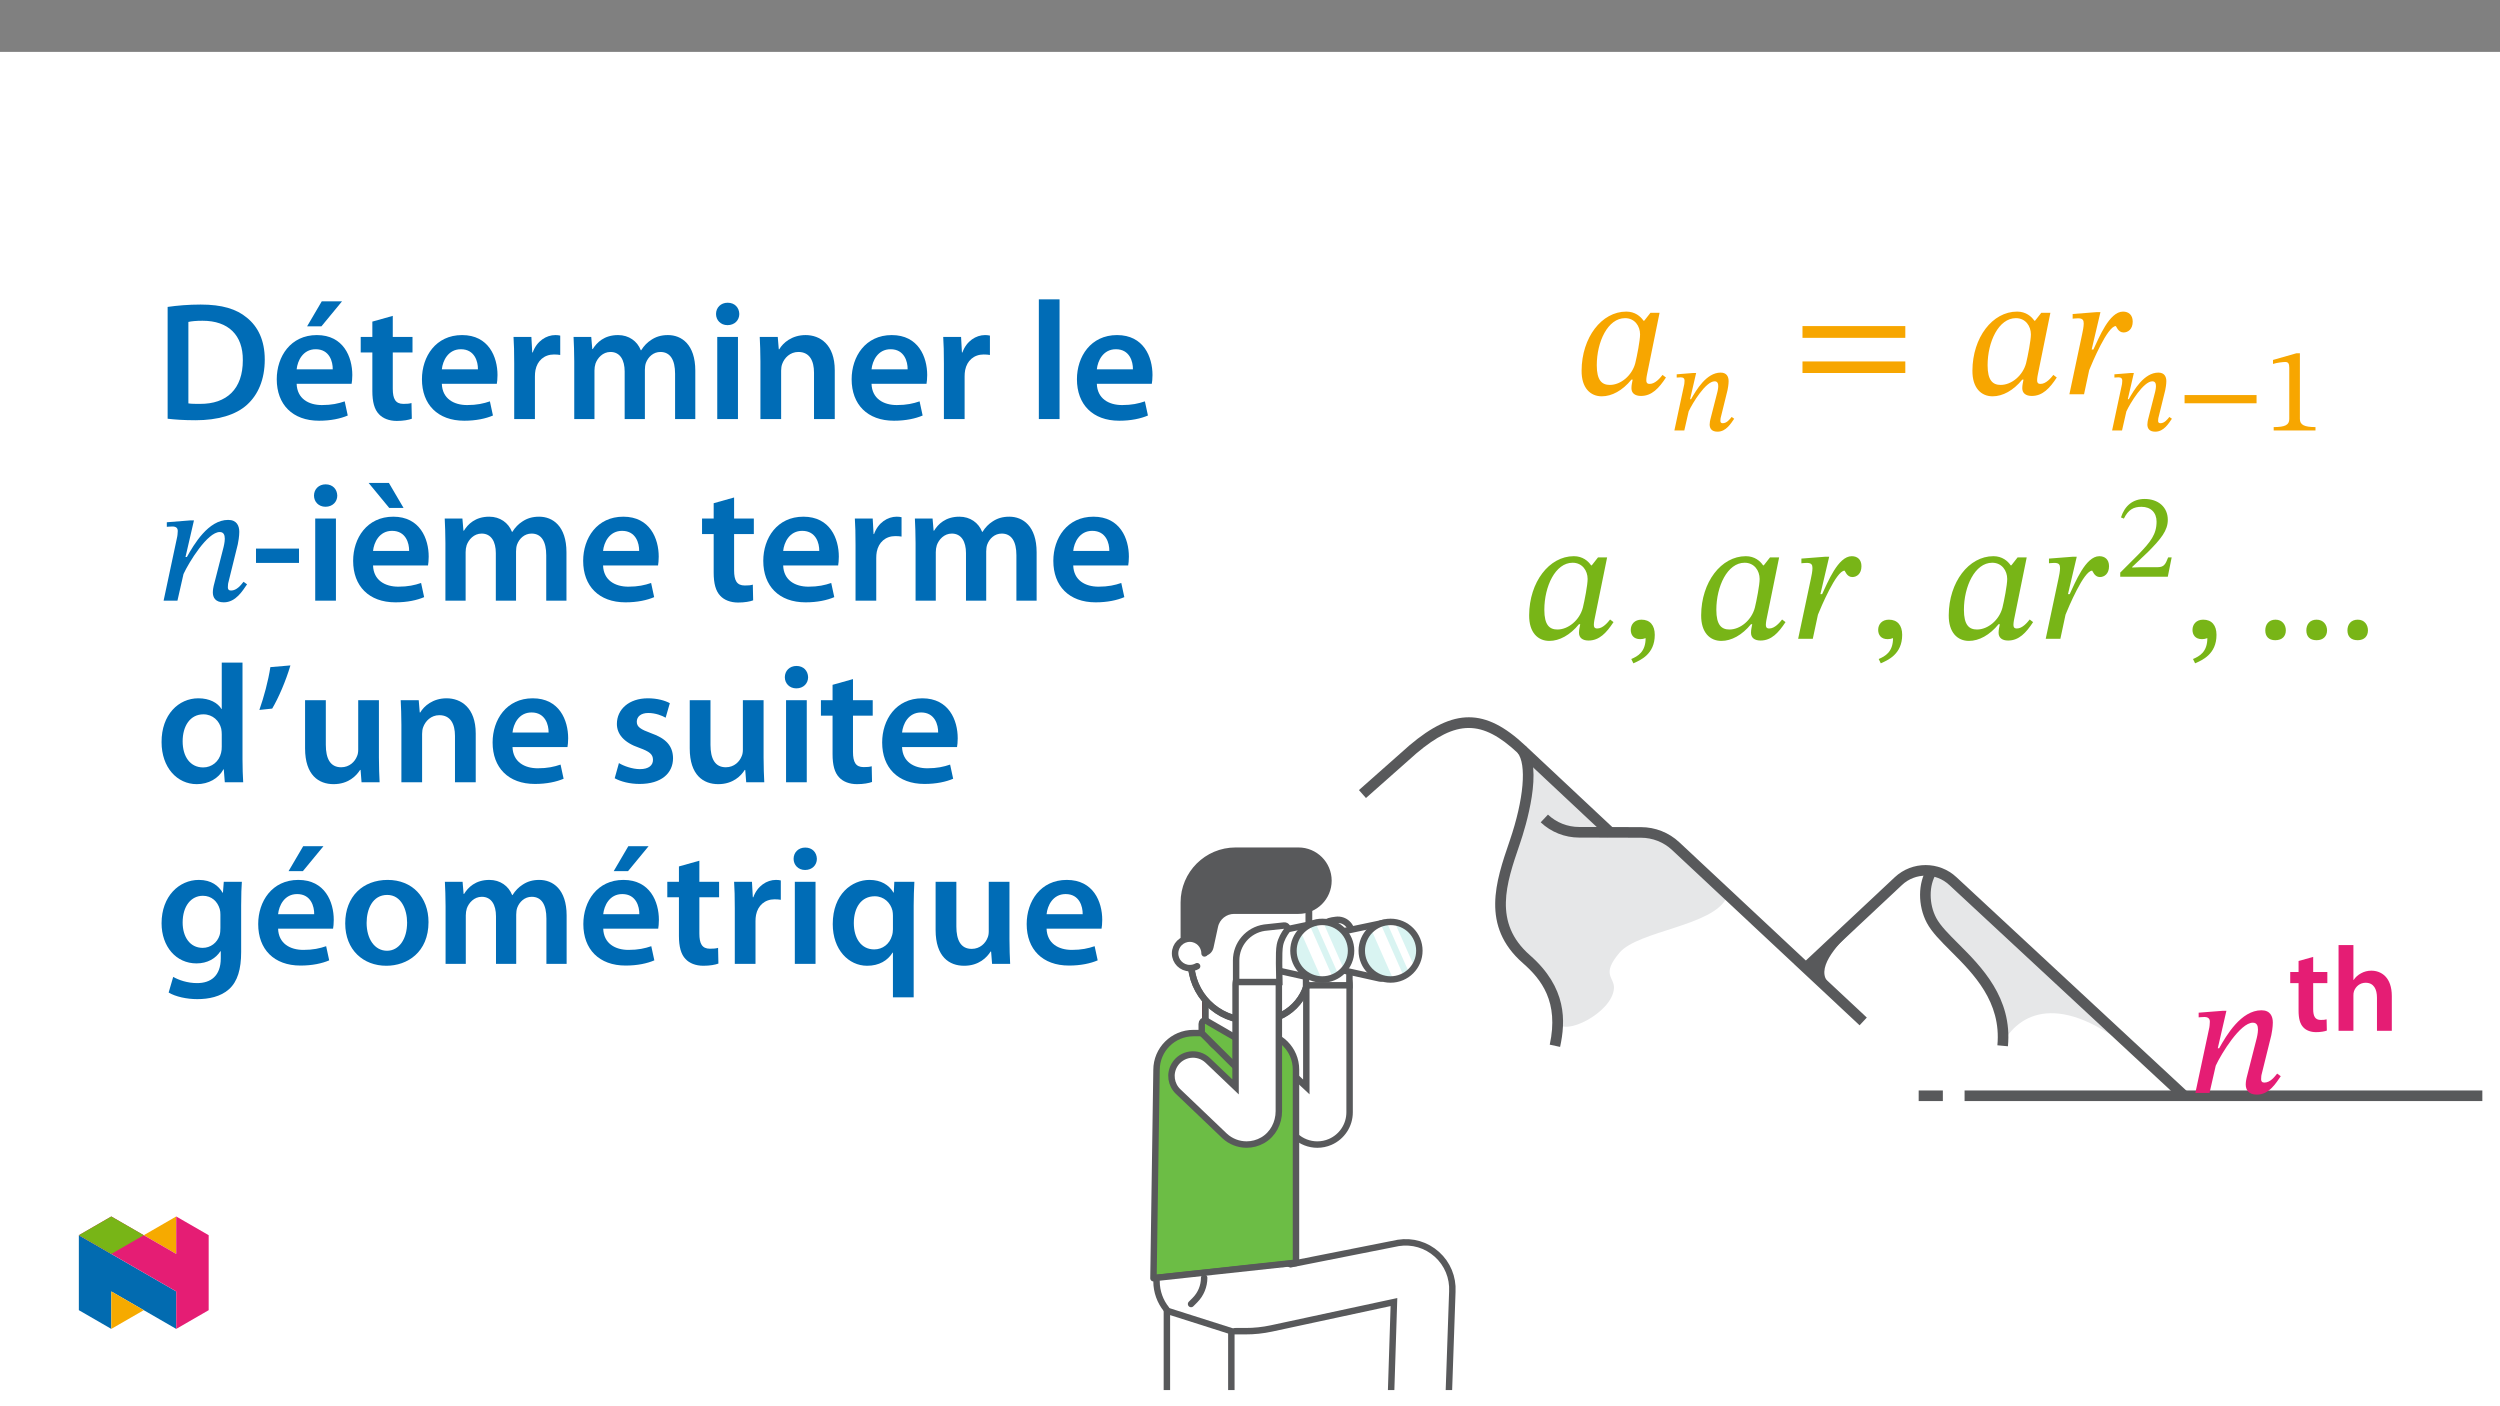 ﻿<?xml version="1.0" encoding="utf-8"?>
<svg xmlns="http://www.w3.org/2000/svg" xmlns:xlink="http://www.w3.org/1999/xlink" viewBox="0 0 960 540" version="1.1">
  <rect x="0" y="0" width="960" height="540" fill="#808080" stroke="none"/>
  <defs>
    <g>
      <symbol overflow="visible" id="glyph0-0">
        <path style="stroke:none;" d="M 21.203 -11.266 L 21.203 -12.328 C 21.203 -19.547 31.859 -24.719 31.859 -34.453 C 31.859 -41.344 26.109 -44.328 19.609 -44.328 C 12.922 -44.328 8.344 -40.547 8.344 -35.172 C 8.344 -32.062 9.609 -30.547 11.719 -30.547 C 13.312 -30.547 14.703 -31.406 14.703 -33.453 C 14.703 -35.969 13.312 -36.047 13.312 -38.219 C 13.312 -40.281 15.109 -41.797 19.016 -41.797 C 23.25 -41.797 25.906 -39.484 25.906 -34.25 C 25.906 -24.047 18.547 -21.594 18.547 -12.984 L 18.547 -11.266 Z M 23.719 -3.188 C 23.719 -5.234 22.328 -7.094 20 -7.094 C 17.562 -7.094 16.094 -5.297 16.094 -3.188 C 16.094 -1 17.359 0.531 19.938 0.531 C 22.328 0.531 23.719 -1.062 23.719 -3.188 Z M 39.422 11.203 L 39.422 -52 L 0.656 -52 L 0.656 11.203 Z M 35.969 7.688 L 4.047 7.688 L 4.047 -48.625 L 35.969 -48.625 Z M 35.969 7.688 " />
      </symbol>
      <symbol overflow="visible" id="glyph0-1">
        <path style="stroke:none;" d="M 33.25 -31.266 L 29.75 -31.266 L 27.359 -28.219 L 27.094 -28.219 C 25.969 -29.875 23.844 -31.734 20.469 -31.734 C 11 -31.734 3.375 -21.797 3.312 -9.078 C 3.25 -2.391 6.688 0.797 11.062 0.797 C 14.906 0.797 19.016 -1.391 22.453 -5.625 L 22.922 -5.625 C 22.719 -4.438 22.453 -3.578 22.453 -2.312 C 22.453 -0.391 23.844 0.656 26.109 0.656 C 30.281 0.656 33 -2.312 35.703 -6.422 L 34.391 -7.422 C 33.516 -6.297 31.594 -3.969 29.484 -3.969 C 28.422 -3.969 28.156 -4.5 28.156 -5.359 C 28.156 -6.359 28.484 -7.812 28.484 -7.812 Z M 25.766 -22.984 C 25.766 -20.672 24.578 -14.578 23.922 -11.922 C 22.656 -7.156 18.344 -3.578 14.172 -3.578 C 11.125 -3.578 9.141 -5.297 9.141 -11.125 C 9.141 -20.141 13.375 -29.219 20 -29.219 C 23.719 -29.219 25.766 -26.172 25.766 -22.984 Z M 25.766 -22.984 " />
      </symbol>
      <symbol overflow="visible" id="glyph0-2">
        <path style="stroke:none;" d="M 43.594 -21.656 L 43.594 -26.172 L 4.109 -26.172 L 4.109 -21.656 Z M 43.594 -8.156 L 43.594 -12.594 L 4.109 -12.594 L 4.109 -8.156 Z M 43.594 -8.156 " />
      </symbol>
      <symbol overflow="visible" id="glyph0-3">
        <path style="stroke:none;" d="M 10.672 -17.156 L 14.047 -31.531 L 12.594 -31.531 L 3.375 -30.812 L 3.375 -29.016 C 3.375 -29.016 4.703 -29.156 5.438 -29.156 C 7.281 -29.156 7.625 -28.422 7.625 -27.156 C 7.625 -25.969 7.281 -24.25 7.016 -23.062 L 2.125 0 L 7.75 0 L 9.734 -9.281 C 10.797 -11.922 16.766 -26.172 19.938 -26.172 C 20.141 -26.172 20.797 -23.719 22.922 -23.719 C 24.641 -23.719 26.438 -24.969 26.438 -27.891 C 26.438 -30.469 24.844 -31.734 22.719 -31.734 C 17.422 -31.734 13.453 -21.594 11.328 -17.156 Z M 10.672 -17.156 " />
      </symbol>
      <symbol overflow="visible" id="glyph0-4">
        <path style="stroke:none;" d="M 4.906 9.406 C 7.547 8.219 13.125 5.969 13.125 -1.531 C 13.125 -5.172 11.328 -7.359 8.016 -7.359 C 5.359 -7.359 3.906 -5.562 3.906 -3.438 C 3.906 -1.531 4.969 0.125 7.547 0.125 C 8.281 0.125 8.875 0 9.609 -0.266 C 9.609 5.094 6.562 6.688 4.109 7.75 Z M 4.906 9.406 " />
      </symbol>
      <symbol overflow="visible" id="glyph0-5">
        <path style="stroke:none;" d="M 12.125 -3.25 C 12.125 -5.359 10.797 -7.359 8.156 -7.359 C 5.562 -7.359 4.234 -5.5 4.234 -3.25 C 4.234 -1 5.438 0.531 8.078 0.531 C 10.797 0.531 12.125 -1.062 12.125 -3.25 Z M 27.953 -3.25 C 27.953 -5.359 26.562 -7.359 23.922 -7.359 C 21.328 -7.359 20 -5.5 20 -3.25 C 20 -1 21.203 0.531 23.922 0.531 C 26.562 0.531 27.953 -1.062 27.953 -3.25 Z M 43.656 -3.25 C 43.656 -5.359 42.328 -7.359 39.75 -7.359 C 37.094 -7.359 35.781 -5.5 35.781 -3.25 C 35.781 -1 37.031 0.531 39.688 0.531 C 42.328 0.531 43.656 -1.062 43.656 -3.25 Z M 43.656 -3.25 " />
      </symbol>
      <symbol overflow="visible" id="glyph0-6">
        <path style="stroke:none;" d="M 34.516 -7.422 C 33.516 -6.156 31.859 -3.969 29.609 -3.969 C 28.688 -3.969 28.359 -4.5 28.359 -5.234 C 28.359 -6.031 28.484 -6.828 28.484 -6.828 L 32.266 -22.125 C 32.469 -23.062 32.859 -25.312 32.859 -27.031 C 32.859 -29.422 31.859 -31.734 28.484 -31.734 C 20.672 -31.734 15.031 -22.125 12.25 -17.156 L 11.719 -17.156 L 15.031 -31.531 L 13.578 -31.531 L 4.375 -30.812 L 4.375 -29.016 C 4.375 -29.016 5.703 -29.156 6.562 -29.156 C 8.078 -29.156 8.672 -28.484 8.672 -27.359 C 8.672 -26.375 8.484 -25.172 8.484 -25.172 L 3.109 0 L 8.547 0 L 10.938 -10.469 C 13.047 -15.031 20.344 -26.969 25.172 -26.969 C 26.703 -26.969 27.156 -25.844 27.156 -24.312 C 27.156 -22.984 26.703 -21.141 26.703 -21.141 L 22.797 -5.828 C 22.719 -5.5 22.453 -4.312 22.453 -3.25 C 22.453 -1.266 23.453 0.656 26.766 0.656 C 31.531 0.656 34.188 -3.969 35.906 -6.422 Z M 34.516 -7.422 " />
      </symbol>
      <symbol overflow="visible" id="glyph1-0">
        <path style="stroke:none;" d="M 14.844 -7.891 L 14.844 -8.625 C 14.844 -13.688 22.312 -17.297 22.312 -24.109 C 22.312 -28.938 18.266 -31.031 13.734 -31.031 C 9.047 -31.031 5.844 -28.375 5.844 -24.625 C 5.844 -22.453 6.719 -21.375 8.203 -21.375 C 9.328 -21.375 10.297 -21.984 10.297 -23.422 C 10.297 -25.188 9.328 -25.234 9.328 -26.766 C 9.328 -28.203 10.578 -29.266 13.312 -29.266 C 16.281 -29.266 18.125 -27.641 18.125 -23.969 C 18.125 -16.828 12.984 -15.125 12.984 -9.094 L 12.984 -7.891 Z M 16.609 -2.219 C 16.609 -3.656 15.625 -4.969 14 -4.969 C 12.297 -4.969 11.266 -3.703 11.266 -2.219 C 11.266 -0.703 12.156 0.375 13.953 0.375 C 15.625 0.375 16.609 -0.734 16.609 -2.219 Z M 27.594 7.844 L 27.594 -36.406 L 0.469 -36.406 L 0.469 7.844 Z M 25.188 5.375 L 2.828 5.375 L 2.828 -34.047 L 25.188 -34.047 Z M 25.188 5.375 " />
      </symbol>
      <symbol overflow="visible" id="glyph1-1">
        <path style="stroke:none;" d="M 24.156 -5.188 C 23.469 -4.312 22.312 -2.781 20.734 -2.781 C 20.078 -2.781 19.844 -3.156 19.844 -3.656 C 19.844 -4.219 19.938 -4.781 19.938 -4.781 L 22.578 -15.484 C 22.719 -16.141 23 -17.719 23 -18.922 C 23 -20.594 22.312 -22.219 19.938 -22.219 C 14.469 -22.219 10.531 -15.484 8.578 -12.016 L 8.203 -12.016 L 10.531 -22.078 L 9.5 -22.078 L 3.062 -21.562 L 3.062 -20.312 C 3.062 -20.312 3.984 -20.406 4.594 -20.406 C 5.656 -20.406 6.078 -19.938 6.078 -19.156 C 6.078 -18.453 5.938 -17.625 5.938 -17.625 L 2.172 0 L 5.984 0 L 7.656 -7.328 C 9.141 -10.531 14.234 -18.875 17.625 -18.875 C 18.688 -18.875 19.016 -18.094 19.016 -17.016 C 19.016 -16.094 18.688 -14.797 18.688 -14.797 L 15.953 -4.078 C 15.906 -3.844 15.719 -3.016 15.719 -2.266 C 15.719 -0.875 16.422 0.469 18.734 0.469 C 22.078 0.469 23.922 -2.781 25.141 -4.5 Z M 24.156 -5.188 " />
      </symbol>
      <symbol overflow="visible" id="glyph1-2">
        <path style="stroke:none;" d="M 30.516 -10.438 L 30.516 -13.594 L 2.875 -13.594 L 2.875 -10.438 Z M 30.516 -10.438 " />
      </symbol>
      <symbol overflow="visible" id="glyph1-3">
        <path style="stroke:none;" d="M 19.75 0 L 19.75 -1.297 C 15.484 -1.297 13.766 -2.141 13.766 -4.406 L 13.766 -29.641 L 12.422 -29.641 L 3.438 -27.078 L 3.438 -25.547 C 4.875 -26.016 7.234 -26.297 8.156 -26.297 C 9.328 -26.297 9.688 -25.641 9.688 -24.016 L 9.688 -4.406 C 9.688 -2.094 8.062 -1.297 3.703 -1.297 L 3.703 0 Z M 19.75 0 " />
      </symbol>
      <symbol overflow="visible" id="glyph1-4">
        <path style="stroke:none;" d="M 21.516 -7.422 L 20.172 -7.422 C 19.109 -4.641 18.5 -3.656 16.047 -3.656 L 9.594 -3.656 L 6.359 -3.531 L 6.359 -3.75 L 12.469 -9.547 C 17.391 -14.516 20.031 -17.719 20.031 -21.844 C 20.031 -26.719 16.375 -29.859 11.125 -29.859 C 6.625 -29.859 3.484 -27.266 2.047 -22.766 L 3.156 -22.312 C 4.875 -25.781 6.906 -26.844 9.922 -26.844 C 13.5 -26.844 15.719 -24.625 15.719 -21.141 C 15.719 -16.281 13.406 -13.359 8.812 -8.625 L 1.766 -1.578 L 1.766 0 L 20.031 0 Z M 21.516 -7.422 " />
      </symbol>
      <symbol overflow="visible" id="glyph2-0">
        <path style="stroke:none;" d="M 0 0 L 23.188 0 L 23.188 -32.469 L 0 -32.469 Z M 11.594 -18.312 L 3.703 -30.141 L 19.484 -30.141 Z M 12.984 -16.234 L 20.875 -28.062 L 20.875 -4.406 Z M 3.703 -2.312 L 11.594 -14.141 L 19.484 -2.312 Z M 2.312 -28.062 L 10.203 -16.234 L 2.312 -4.406 Z M 2.312 -28.062 " />
      </symbol>
      <symbol overflow="visible" id="glyph2-1">
        <path style="stroke:none;" d="M 3.984 -26.812 L 3.984 -22.578 L 0.781 -22.578 L 0.781 -18.312 L 3.984 -18.312 L 3.984 -7.703 C 3.984 -4.734 4.547 -2.641 5.797 -1.344 C 6.859 -0.188 8.578 0.516 10.719 0.516 C 12.469 0.516 14 0.234 14.844 -0.094 L 14.75 -4.406 C 14.094 -4.219 13.547 -4.172 12.516 -4.172 C 10.344 -4.172 9.594 -5.562 9.594 -8.344 L 9.594 -18.312 L 15.031 -18.312 L 15.031 -22.578 L 9.594 -22.578 L 9.594 -28.375 Z M 3.984 -26.812 " />
      </symbol>
      <symbol overflow="visible" id="glyph2-2">
        <path style="stroke:none;" d="M 3.062 0 L 8.766 0 L 8.766 -13.547 C 8.766 -14.141 8.812 -14.75 9 -15.25 C 9.641 -16.969 11.219 -18.453 13.453 -18.453 C 16.609 -18.453 17.812 -15.953 17.812 -12.703 L 17.812 0 L 23.516 0 L 23.516 -13.312 C 23.516 -20.547 19.484 -23.094 15.625 -23.094 C 14.188 -23.094 12.844 -22.719 11.688 -22.078 C 10.531 -21.469 9.547 -20.594 8.859 -19.531 L 8.766 -19.531 L 8.766 -32.922 L 3.062 -32.922 Z M 3.062 0 " />
      </symbol>
      <symbol overflow="visible" id="glyph3-0">
        <path style="stroke:none;" d="M 0 0 L 32.375 0 L 32.375 -45.328 L 0 -45.328 Z M 16.188 -25.578 L 5.188 -42.094 L 27.188 -42.094 Z M 18.125 -22.656 L 29.141 -39.172 L 29.141 -6.156 Z M 5.188 -3.234 L 16.188 -19.75 L 27.188 -3.234 Z M 3.234 -39.172 L 14.25 -22.656 L 3.234 -6.156 Z M 3.234 -39.172 " />
      </symbol>
      <symbol overflow="visible" id="glyph3-1">
        <path style="stroke:none;" d="M 4.594 -0.125 C 7.25 0.188 10.75 0.453 15.344 0.453 C 23.828 0.453 30.75 -1.547 35.094 -5.5 C 39.234 -9.266 41.891 -15.016 41.891 -22.859 C 41.891 -30.234 39.297 -35.484 35.031 -38.922 C 31.016 -42.281 25.453 -43.969 17.281 -43.969 C 12.562 -43.969 8.156 -43.578 4.594 -43.062 Z M 12.562 -37.297 C 13.734 -37.562 15.469 -37.75 18 -37.75 C 27.969 -37.75 33.547 -32.188 33.469 -22.594 C 33.469 -11.531 27.328 -5.766 16.969 -5.828 C 15.344 -5.828 13.656 -5.828 12.562 -6.016 Z M 12.562 -37.297 " />
      </symbol>
      <symbol overflow="visible" id="glyph3-2">
        <path style="stroke:none;" d="M 31.016 -13.531 C 31.141 -14.25 31.281 -15.406 31.281 -16.906 C 31.281 -23.828 27.906 -32.25 17.672 -32.25 C 7.578 -32.25 2.266 -24.016 2.266 -15.281 C 2.266 -5.641 8.281 0.641 18.516 0.641 C 23.047 0.641 26.812 -0.188 29.531 -1.359 L 28.359 -6.797 C 25.906 -5.953 23.312 -5.375 19.625 -5.375 C 14.5 -5.375 10.094 -7.828 9.906 -13.531 Z M 9.906 -19.094 C 10.234 -22.344 12.297 -26.812 17.219 -26.812 C 22.531 -26.812 23.828 -22.016 23.766 -19.094 Z M 19.547 -45.203 L 13.922 -35.609 L 19.422 -35.609 L 27.328 -45.203 Z M 19.547 -45.203 " />
      </symbol>
      <symbol overflow="visible" id="glyph3-3">
        <path style="stroke:none;" d="M 5.562 -37.422 L 5.562 -31.531 L 1.094 -31.531 L 1.094 -25.578 L 5.562 -25.578 L 5.562 -10.75 C 5.562 -6.609 6.344 -3.688 8.094 -1.875 C 9.578 -0.266 11.984 0.719 14.953 0.719 C 17.422 0.719 19.547 0.328 20.719 -0.125 L 20.594 -6.156 C 19.688 -5.891 18.906 -5.828 17.484 -5.828 C 14.438 -5.828 13.406 -7.766 13.406 -11.656 L 13.406 -25.578 L 20.984 -25.578 L 20.984 -31.531 L 13.406 -31.531 L 13.406 -39.625 Z M 5.562 -37.422 " />
      </symbol>
      <symbol overflow="visible" id="glyph3-4">
        <path style="stroke:none;" d="M 31.016 -13.531 C 31.141 -14.25 31.281 -15.406 31.281 -16.906 C 31.281 -23.828 27.906 -32.25 17.672 -32.25 C 7.578 -32.25 2.266 -24.016 2.266 -15.281 C 2.266 -5.641 8.281 0.641 18.516 0.641 C 23.047 0.641 26.812 -0.188 29.531 -1.359 L 28.359 -6.797 C 25.906 -5.953 23.312 -5.375 19.625 -5.375 C 14.5 -5.375 10.094 -7.828 9.906 -13.531 Z M 9.906 -19.094 C 10.234 -22.344 12.297 -26.812 17.219 -26.812 C 22.531 -26.812 23.828 -22.016 23.766 -19.094 Z M 9.906 -19.094 " />
      </symbol>
      <symbol overflow="visible" id="glyph3-5">
        <path style="stroke:none;" d="M 4.281 0 L 12.234 0 L 12.234 -16.375 C 12.234 -17.219 12.297 -18.062 12.438 -18.781 C 13.141 -22.406 15.797 -24.797 19.547 -24.797 C 20.531 -24.797 21.234 -24.734 21.953 -24.609 L 21.953 -32.047 C 21.297 -32.188 20.844 -32.25 20.078 -32.25 C 16.641 -32.25 12.953 -29.984 11.391 -25.578 L 11.203 -25.578 L 10.875 -31.531 L 4.016 -31.531 C 4.203 -28.75 4.281 -25.641 4.281 -21.375 Z M 4.281 0 " />
      </symbol>
      <symbol overflow="visible" id="glyph3-6">
        <path style="stroke:none;" d="M 4.281 0 L 12.047 0 L 12.047 -18.641 C 12.047 -19.547 12.172 -20.469 12.438 -21.297 C 13.203 -23.438 15.219 -25.766 18.188 -25.766 C 21.891 -25.766 23.641 -22.656 23.641 -18.266 L 23.641 0 L 31.406 0 L 31.406 -18.906 C 31.406 -19.812 31.531 -20.844 31.797 -21.562 C 32.641 -23.828 34.641 -25.766 37.359 -25.766 C 41.188 -25.766 43 -22.656 43 -17.422 L 43 0 L 50.766 0 L 50.766 -18.578 C 50.766 -28.688 45.453 -32.25 40.281 -32.25 C 37.625 -32.25 35.609 -31.594 33.797 -30.375 C 32.375 -29.469 31.078 -28.172 29.984 -26.422 L 29.844 -26.422 C 28.484 -29.922 25.25 -32.25 21.109 -32.25 C 15.734 -32.25 12.891 -29.328 11.391 -26.875 L 11.203 -26.875 L 10.812 -31.531 L 4.016 -31.531 C 4.141 -28.812 4.281 -25.766 4.281 -22.141 Z M 4.281 0 " />
      </symbol>
      <symbol overflow="visible" id="glyph3-7">
        <path style="stroke:none;" d="M 12.234 0 L 12.234 -31.531 L 4.281 -31.531 L 4.281 0 Z M 8.281 -44.672 C 5.641 -44.672 3.812 -42.797 3.812 -40.344 C 3.812 -38.016 5.562 -36.062 8.219 -36.062 C 11 -36.062 12.75 -38.016 12.75 -40.344 C 12.688 -42.797 11 -44.672 8.281 -44.672 Z M 8.281 -44.672 " />
      </symbol>
      <symbol overflow="visible" id="glyph3-8">
        <path style="stroke:none;" d="M 4.281 0 L 12.234 0 L 12.234 -18.578 C 12.234 -19.484 12.375 -20.469 12.625 -21.109 C 13.469 -23.5 15.672 -25.766 18.844 -25.766 C 23.188 -25.766 24.859 -22.344 24.859 -17.812 L 24.859 0 L 32.828 0 L 32.828 -18.719 C 32.828 -28.688 27.125 -32.25 21.625 -32.25 C 16.375 -32.25 12.953 -29.266 11.531 -26.812 L 11.328 -26.812 L 10.938 -31.531 L 4.016 -31.531 C 4.141 -28.812 4.281 -25.766 4.281 -22.141 Z M 4.281 0 " />
      </symbol>
      <symbol overflow="visible" id="glyph3-9">
        <path style="stroke:none;" d="M 4.281 0 L 12.234 0 L 12.234 -45.969 L 4.281 -45.969 Z M 4.281 0 " />
      </symbol>
      <symbol overflow="visible" id="glyph3-10">
        <path style="stroke:none;" d="M 1.938 -20 L 1.938 -14.5 L 18.453 -14.5 L 18.453 -20 Z M 1.938 -20 " />
      </symbol>
      <symbol overflow="visible" id="glyph3-11">
        <path style="stroke:none;" d="M 31.016 -13.531 C 31.141 -14.25 31.281 -15.406 31.281 -16.906 C 31.281 -23.828 27.906 -32.25 17.672 -32.25 C 7.578 -32.25 2.266 -24.016 2.266 -15.281 C 2.266 -5.641 8.281 0.641 18.516 0.641 C 23.047 0.641 26.812 -0.188 29.531 -1.359 L 28.359 -6.797 C 25.906 -5.953 23.312 -5.375 19.625 -5.375 C 14.5 -5.375 10.094 -7.828 9.906 -13.531 Z M 9.906 -19.094 C 10.234 -22.344 12.297 -26.812 17.219 -26.812 C 22.531 -26.812 23.828 -22.016 23.766 -19.094 Z M 8.219 -45.203 L 16.125 -35.609 L 21.625 -35.609 L 16 -45.203 Z M 8.219 -45.203 " />
      </symbol>
      <symbol overflow="visible" id="glyph3-12">
        <path style="stroke:none;" d="M 25.375 -45.969 L 25.375 -28.172 L 25.25 -28.172 C 23.828 -30.5 20.719 -32.25 16.375 -32.25 C 8.812 -32.25 2.203 -25.969 2.266 -15.406 C 2.266 -5.703 8.219 0.719 15.797 0.719 C 20.328 0.719 24.156 -1.484 26.031 -4.984 L 26.156 -4.984 L 26.547 0 L 33.609 0 C 33.469 -2.141 33.344 -5.641 33.344 -8.875 L 33.344 -45.969 Z M 25.375 -13.656 C 25.375 -12.828 25.312 -12.047 25.125 -11.328 C 24.344 -7.906 21.5 -5.703 18.266 -5.703 C 13.203 -5.703 10.359 -9.906 10.359 -15.734 C 10.359 -21.562 13.203 -26.094 18.328 -26.094 C 21.953 -26.094 24.469 -23.562 25.188 -20.531 C 25.312 -19.875 25.375 -19.031 25.375 -18.391 Z M 25.375 -13.656 " />
      </symbol>
      <symbol overflow="visible" id="glyph3-13">
        <path style="stroke:none;" d="M 6.094 -44.219 C 5.312 -38.984 3.562 -32.562 1.875 -27.781 L 6.797 -28.297 C 9.188 -32.312 12.047 -38.922 13.797 -44.875 Z M 6.094 -44.219 " />
      </symbol>
      <symbol overflow="visible" id="glyph3-14">
        <path style="stroke:none;" d="M 32.5 -31.531 L 24.547 -31.531 L 24.547 -12.5 C 24.547 -11.594 24.406 -10.688 24.094 -10.031 C 23.312 -7.969 21.234 -5.766 18 -5.766 C 13.797 -5.766 12.109 -9.125 12.109 -14.375 L 12.109 -31.531 L 4.141 -31.531 L 4.141 -13.016 C 4.141 -2.719 9.391 0.719 15.094 0.719 C 20.781 0.719 23.891 -2.531 25.25 -4.734 L 25.453 -4.734 L 25.828 0 L 32.766 0 C 32.641 -2.594 32.5 -5.703 32.5 -9.453 Z M 32.5 -31.531 " />
      </symbol>
      <symbol overflow="visible" id="glyph3-15">
        <path style="stroke:none;" d="M 2.328 -1.547 C 4.656 -0.266 8.094 0.641 11.906 0.641 C 20.266 0.641 24.734 -3.5 24.734 -9.266 C 24.672 -13.922 22.078 -16.828 16.312 -18.844 C 12.297 -20.328 10.812 -21.234 10.812 -23.25 C 10.812 -25.188 12.375 -26.609 15.219 -26.609 C 18 -26.609 20.594 -25.578 21.891 -24.797 L 23.5 -30.375 C 21.625 -31.406 18.578 -32.25 15.094 -32.25 C 7.766 -32.25 3.172 -27.969 3.172 -22.406 C 3.172 -18.641 5.703 -15.281 11.844 -13.203 C 15.734 -11.781 17.031 -10.75 17.031 -8.609 C 17.031 -6.547 15.469 -5.047 11.984 -5.047 C 9.125 -5.047 5.703 -6.281 3.953 -7.375 Z M 2.328 -1.547 " />
      </symbol>
      <symbol overflow="visible" id="glyph3-16">
        <path style="stroke:none;" d="M 32.828 -22.469 C 32.828 -26.812 32.953 -29.391 33.094 -31.531 L 26.156 -31.531 L 25.828 -27.328 L 25.703 -27.328 C 24.219 -29.922 21.438 -32.25 16.578 -32.25 C 9 -32.25 2.266 -25.969 2.266 -15.609 C 2.266 -6.672 7.828 -0.188 15.672 -0.188 C 19.875 -0.188 23.047 -2.078 24.859 -4.859 L 25 -4.859 L 25 -2.141 C 25 4.656 21.109 7.375 15.922 7.375 C 12.109 7.375 8.734 6.156 6.734 4.984 L 4.984 11 C 7.703 12.625 11.984 13.531 16 13.531 C 20.328 13.531 24.922 12.625 28.172 9.719 C 31.469 6.734 32.828 2 32.828 -4.594 Z M 24.859 -13.797 C 24.859 -12.891 24.797 -11.781 24.547 -11 C 23.641 -8.094 21.047 -6.156 18.062 -6.156 C 13.078 -6.156 10.359 -10.484 10.359 -15.859 C 10.359 -22.281 13.656 -26.156 18.125 -26.156 C 21.5 -26.156 23.766 -23.953 24.609 -21.047 C 24.797 -20.391 24.859 -19.688 24.859 -18.906 Z M 24.859 -13.797 " />
      </symbol>
      <symbol overflow="visible" id="glyph3-17">
        <path style="stroke:none;" d="M 18.578 -32.25 C 9.062 -32.25 2.266 -25.906 2.266 -15.547 C 2.266 -5.375 9.188 0.719 18.062 0.719 C 26.094 0.719 34.25 -4.469 34.25 -16.062 C 34.25 -25.641 27.969 -32.25 18.578 -32.25 Z M 18.391 -26.484 C 23.828 -26.484 26.031 -20.781 26.031 -15.859 C 26.031 -9.453 22.859 -5.047 18.328 -5.047 C 13.531 -5.047 10.484 -9.641 10.484 -15.734 C 10.484 -20.984 12.75 -26.484 18.391 -26.484 Z M 18.391 -26.484 " />
      </symbol>
      <symbol overflow="visible" id="glyph3-18">
        <path style="stroke:none;" d="M 25.375 12.828 L 33.344 12.828 L 33.344 -22.406 C 33.344 -25.703 33.469 -28.688 33.609 -31.531 L 25.906 -31.531 L 25.703 -27.328 L 25.578 -27.391 C 23.891 -30.297 20.781 -32.25 16.375 -32.25 C 9.641 -32.25 2.266 -26.812 2.266 -15.281 C 2.266 -5.438 8.359 0.719 15.469 0.719 C 20.078 0.719 23.375 -1.297 25.25 -4.344 L 25.375 -4.344 Z M 25.375 -13.281 C 25.375 -12.5 25.25 -11.531 25 -10.812 C 24.094 -7.641 21.438 -5.562 18.188 -5.562 C 13.141 -5.562 10.359 -9.906 10.359 -15.672 C 10.359 -21.625 13.203 -25.969 18.391 -25.969 C 21.953 -25.969 24.469 -23.438 25.188 -20.469 C 25.312 -19.875 25.375 -19.172 25.375 -18.516 Z M 25.375 -13.281 " />
      </symbol>
      <symbol overflow="visible" id="glyph4-0">
        <path style="stroke:none;" d="M 20.719 -11 L 20.719 -12.047 C 20.719 -19.094 31.141 -24.156 31.141 -33.672 C 31.141 -40.406 25.516 -43.312 19.172 -43.312 C 12.625 -43.312 8.156 -39.625 8.156 -34.375 C 8.156 -31.344 9.391 -29.844 11.453 -29.844 C 13.016 -29.844 14.375 -30.688 14.375 -32.703 C 14.375 -35.156 13.016 -35.219 13.016 -37.359 C 13.016 -39.375 14.766 -40.859 18.578 -40.859 C 22.734 -40.859 25.312 -38.594 25.312 -33.469 C 25.312 -23.5 18.125 -21.109 18.125 -12.688 L 18.125 -11 Z M 23.188 -3.109 C 23.188 -5.109 21.828 -6.922 19.547 -6.922 C 17.156 -6.922 15.734 -5.188 15.734 -3.109 C 15.734 -0.969 16.969 0.516 19.484 0.516 C 21.828 0.516 23.188 -1.031 23.188 -3.109 Z M 38.531 10.938 L 38.531 -50.828 L 0.641 -50.828 L 0.641 10.938 Z M 35.156 7.516 L 3.953 7.516 L 3.953 -47.531 L 35.156 -47.531 Z M 35.156 7.516 " />
      </symbol>
      <symbol overflow="visible" id="glyph4-1">
        <path style="stroke:none;" d="M 33.734 -7.25 C 32.766 -6.016 31.141 -3.891 28.938 -3.891 C 28.031 -3.891 27.719 -4.406 27.719 -5.109 C 27.719 -5.891 27.844 -6.672 27.844 -6.672 L 31.531 -21.625 C 31.734 -22.531 32.109 -24.734 32.109 -26.422 C 32.109 -28.75 31.141 -31.016 27.844 -31.016 C 20.203 -31.016 14.703 -21.625 11.984 -16.766 L 11.453 -16.766 L 14.703 -30.828 L 13.281 -30.828 L 4.281 -30.109 L 4.281 -28.359 C 4.281 -28.359 5.562 -28.484 6.406 -28.484 C 7.906 -28.484 8.484 -27.844 8.484 -26.734 C 8.484 -25.766 8.281 -24.609 8.281 -24.609 L 3.047 0 L 8.359 0 L 10.688 -10.234 C 12.75 -14.703 19.875 -26.359 24.609 -26.359 C 26.094 -26.359 26.547 -25.25 26.547 -23.766 C 26.547 -22.469 26.094 -20.656 26.094 -20.656 L 22.281 -5.703 C 22.203 -5.375 21.953 -4.203 21.953 -3.172 C 21.953 -1.234 22.922 0.641 26.156 0.641 C 30.828 0.641 33.406 -3.891 35.094 -6.281 Z M 33.734 -7.25 " />
      </symbol>
    </g>
    <clipPath id="clip2">
      <path d="M 313 418 L 512.219 418 L 512.219 423 L 313 423 Z M 313 418 " />
    </clipPath>
    <clipPath id="clip3">
      <path d="M 28 477 L 117 477 L 117 533.773 L 28 533.773 Z M 28 477 " />
    </clipPath>
    <clipPath id="clip4">
      <path d="M 0.688 441 L 152 441 L 152 533.773 L 0.688 533.773 Z M 0.688 441 " />
    </clipPath>
    <clipPath id="clip5">
      <path d="M 0.688 395 L 58 395 L 58 493 L 0.688 493 Z M 0.688 395 " />
    </clipPath>
    <clipPath id="clip6">
      <path d="M 0.688 350 L 79 350 L 79 439 L 0.688 439 Z M 0.688 350 " />
    </clipPath>
    <clipPath id="clip7">
      <path d="M 0.688 350 L 79 350 L 79 439 L 0.688 439 Z M 0.688 350 " />
    </clipPath>
    <clipPath id="clip8">
      <path d="M 0.688 449 L 92 449 L 92 533.773 L 0.688 533.773 Z M 0.688 449 " />
    </clipPath>
    <clipPath id="clip9">
      <path d="M 0.688 455 L 57 455 L 57 533.773 L 0.688 533.773 Z M 0.688 455 " />
    </clipPath>
    <clipPath id="clip10">
      <path d="M 7 503 L 32 503 L 32 533.773 L 7 533.773 Z M 7 503 " />
    </clipPath>
    <clipPath id="clip11">
      <path d="M 0.688 468 L 67 468 L 67 533.773 L 0.688 533.773 Z M 0.688 468 " />
    </clipPath>
    <clipPath id="clip12">
      <path d="M 0.688 356 L 73 356 L 73 449 L 0.688 449 Z M 0.688 356 " />
    </clipPath>
    <clipPath id="clip13">
      <path d="M 0.688 303 L 97 303 L 97 427 L 0.688 427 Z M 0.688 303 " />
    </clipPath>
    <clipPath id="clip14">
      <path d="M 0.688 303 L 97 303 L 97 427 L 0.688 427 Z M 0.688 303 " />
    </clipPath>
    <clipPath id="clip15">
      <path d="M 0.688 291 L 105 291 L 105 401 L 0.688 401 Z M 0.688 291 " />
    </clipPath>
    <clipPath id="clip16">
      <path d="M 0.688 325 L 57 325 L 57 407 L 0.688 407 Z M 0.688 325 " />
    </clipPath>
    <filter id="alpha" filterUnits="objectBoundingBox" x="0%" y="0%" width="100%" height="100%">
      <feColorMatrix type="matrix" in="SourceGraphic" values="0 0 0 0 1 0 0 0 0 1 0 0 0 0 1 0 0 0 1 0" />
    </filter>
    <mask id="mask0">
      <g filter="url(#alpha)">
        <rect x="0" y="0" width="513" height="534" style="fill:rgb(0%,0%,0%);fill-opacity:0.52;stroke:none;" />
      </g>
    </mask>
    <clipPath id="clip18">
      <path d="M 0.164 0.125 L 11.82 0.125 L 11.82 11.777 L 0.164 11.777 Z M 0.164 0.125 " />
    </clipPath>
    <clipPath id="clip17">
      <rect width="12" height="12" />
    </clipPath>
    <g id="surface7" clip-path="url(#clip17)">
      <g clip-path="url(#clip18)" clip-rule="nonzero">
        <path style=" stroke:none;fill-rule:nonzero;fill:rgb(100%,100%,100%);fill-opacity:1;" d="M 0.168 5.949 C 0.168 9.168 2.773 11.777 5.992 11.777 C 9.211 11.777 11.82 9.168 11.82 5.949 C 11.82 2.73 9.211 0.125 5.992 0.125 C 2.773 0.125 0.168 2.73 0.168 5.949 " />
      </g>
    </g>
    <clipPath id="clip19">
      <path d="M 0.688 335 L 86 335 L 86 475 L 0.688 475 Z M 0.688 335 " />
    </clipPath>
    <clipPath id="clip20">
      <path d="M 0.688 320 L 89 320 L 89 413 L 0.688 413 Z M 0.688 320 " />
    </clipPath>
    <clipPath id="clip1">
      <rect width="513" height="534" />
    </clipPath>
    <g id="surface4" clip-path="url(#clip1)">
      <path style=" stroke:none;fill-rule:nonzero;fill:rgb(100%,100%,100%);fill-opacity:1;" d="M 376.523 401.77 L 396.434 422.375 C 396.434 422.375 400.676 436.871 396.641 436.871 C 392.602 436.871 354.648 426.375 354.648 426.375 L 358.605 418.574 Z M 376.523 401.77 " />
      <path style=" stroke:none;fill-rule:nonzero;fill:rgb(90.199%,90.599%,90.999%);fill-opacity:1;" d="M 300.66 334.078 C 296.824 341.504 296.531 349.594 304.055 357.418 C 311.578 365.242 317.035 368.82 321.312 376.113 C 325.59 383.41 329.867 389.773 328.395 399.984 C 335.18 388.316 351.699 380.359 381.5 406.613 C 360.844 386.324 312.758 341.902 309.363 339.117 C 305.969 336.332 303.316 334.211 300.66 334.078 " />
      <path style=" stroke:none;fill-rule:nonzero;fill:rgb(90.199%,90.599%,90.999%);fill-opacity:1;" d="M 222.078 344.594 C 217.5 339.371 204.473 326.555 199.898 322.758 C 195.32 318.957 186.695 318.484 177.363 319.434 C 170.852 313.422 150.996 294.926 142.02 286.066 C 149.59 293.027 146.168 300.812 144.73 308.379 C 142.062 322.441 134.906 331.152 135.469 343.805 C 135.996 355.672 137.934 362.953 148.848 371.812 C 155.145 376.926 157.336 384.832 157.32 392.461 C 159.031 398.297 178.105 389.043 178.758 379.543 C 179.059 375.207 173.652 374.41 180.871 365.863 C 188.09 357.316 216.973 355.672 222.078 344.594 " />
      <path style=" stroke:none;fill-rule:nonzero;fill:rgb(34.499%,34.9%,35.699%);fill-opacity:1;" d="M 176.332 321.492 L 141.875 289.211 C 128.086 276.301 118.254 276.316 102.906 289.281 L 83.531 306.441 L 80.832 303.391 L 100.242 286.203 C 117.262 271.828 129.289 271.848 144.656 286.242 L 179.113 318.523 Z M 176.332 321.492 " />
      <path style=" stroke:none;fill-rule:nonzero;fill:rgb(34.499%,34.9%,35.699%);fill-opacity:1;" d="M 273.078 393.719 L 201.074 326.402 C 197.832 323.371 193.59 321.695 189.125 321.688 L 165.398 321.633 C 159.875 321.621 154.625 319.539 150.625 315.773 L 153.414 312.809 C 156.66 315.867 160.918 317.555 165.406 317.562 L 189.133 317.617 C 194.629 317.629 199.859 319.691 203.852 323.426 L 275.855 390.742 Z M 273.078 393.719 " />
      <path style=" stroke:none;fill-rule:nonzero;fill:rgb(34.499%,34.9%,35.699%);fill-opacity:1;" d="M 396.434 422.375 L 307.52 339.832 C 302.426 335.062 294.457 335.062 289.371 339.828 L 253.832 373.121 L 251.051 370.152 L 286.59 336.855 C 293.234 330.633 303.648 330.629 310.293 336.855 L 399.203 419.391 Z M 396.434 422.375 " />
      <path style=" stroke:none;fill-rule:nonzero;fill:rgb(34.499%,34.9%,35.699%);fill-opacity:1;" d="M 158.078 402.012 L 154.102 401.148 C 157.676 384.66 150.887 376.062 143.773 369.828 C 127.535 355.602 133.418 338.391 138.609 323.203 L 138.762 322.758 C 144.152 306.98 145.332 293.422 141.699 289.023 L 144.836 286.43 C 151.82 294.887 144.898 317.383 142.613 324.074 L 142.461 324.52 C 137.449 339.18 132.27 354.336 146.457 366.77 C 160.805 379.34 160.203 392.207 158.078 402.012 " />
      <path style=" stroke:none;fill-rule:nonzero;fill:rgb(34.499%,34.9%,35.699%);fill-opacity:1;" d="M 330.047 401.77 L 325.996 401.391 C 327.562 384.68 316.82 373.949 308.191 365.328 C 304.23 361.371 300.812 357.957 298.93 354.426 C 295.375 347.758 295.43 339.074 299.07 333.316 L 302.512 335.492 C 299.664 340 299.668 347.156 302.523 352.512 C 304.121 355.504 307.34 358.723 311.07 362.449 C 319.816 371.188 331.793 383.152 330.047 401.77 " />
      <path style=" stroke:none;fill-rule:nonzero;fill:rgb(34.499%,34.9%,35.699%);fill-opacity:1;" d="M 269.574 357.973 C 264.344 363.035 255.664 372.332 261.469 377.703 C 253.598 373.984 253.195 370.887 253.195 370.887 C 253.195 370.887 267.273 358.746 269.574 357.973 " />
      <g clip-path="url(#clip2)" clip-rule="nonzero">
        <path style=" stroke:none;fill-rule:nonzero;fill:rgb(34.499%,34.9%,35.699%);fill-opacity:1;" d="M 313.398 418.742 L 512.219 418.742 L 512.219 422.812 L 313.398 422.812 Z M 313.398 418.742 " />
      </g>
      <path style=" stroke:none;fill-rule:nonzero;fill:rgb(34.499%,34.9%,35.699%);fill-opacity:1;" d="M 295.773 418.742 L 305.055 418.742 L 305.055 422.812 L 295.773 422.812 Z M 295.773 418.742 " />
      <path style="fill-rule:nonzero;fill:rgb(100%,100%,100%);fill-opacity:1;stroke-width:3.068;stroke-linecap:round;stroke-linejoin:miter;stroke:rgb(34.499%,34.9%,35.699%);stroke-opacity:1;stroke-miterlimit:10;" d="M -0.001 0 L 19.383 -18.121 C 22.285 -20.835 26.054 -22.257 29.87 -22.257 C 31.936 -22.257 34.016 -21.841 35.985 -20.99 C 41.601 -18.552 45.229 -13.022 45.229 -6.903 L 45.229 53.478 C 45.229 59.167 40.614 63.777 34.93 63.777 C 29.241 63.777 24.631 59.167 24.631 53.478 L 24.631 5.176 L 8.46 20.288 " transform="matrix(0.807,0,0,-0.807,40.747,421.555)" />
      <g clip-path="url(#clip3)" clip-rule="nonzero">
        <path style=" stroke:none;fill-rule:nonzero;fill:rgb(100%,100%,100%);fill-opacity:1;" d="M 31.836 511.164 L 37.262 511.176 C 40.621 511.184 43.969 510.828 47.25 510.121 L 94.312 499.984 L 93.102 537.961 C 100.492 538.195 107.879 538.516 115.258 538.93 L 116.746 495.992 C 117.039 490.523 114.883 485.305 110.828 481.652 C 106.773 478.004 101.363 476.398 95.973 477.262 L 56.691 485.055 C 50.645 486.02 28.797 492.992 29.762 499.039 C 30.723 505.09 25.785 512.133 31.836 511.164 " />
      </g>
      <g clip-path="url(#clip4)" clip-rule="nonzero">
        <path style="fill:none;stroke-width:3.068;stroke-linecap:round;stroke-linejoin:miter;stroke:rgb(34.499%,34.9%,35.699%);stroke-opacity:1;stroke-miterlimit:10;" d="M 0.002 0.001 L 6.721 -0.013 C 10.881 -0.023 15.027 0.417 19.09 1.293 L 77.372 13.846 L 75.873 -33.184 C 85.025 -33.474 94.173 -33.871 103.311 -34.383 L 105.154 18.79 C 105.517 25.562 102.846 32.025 97.825 36.548 C 92.804 41.067 86.104 43.055 79.428 41.986 L 30.783 32.335 C 23.294 31.14 -3.762 22.505 -2.567 15.017 C -1.377 7.524 -7.491 -1.198 0.002 0.001 Z M 0.002 0.001 " transform="matrix(0.807,0,0,-0.807,31.834,511.165)" />
      </g>
      <path style=" stroke:none;fill-rule:nonzero;fill:rgb(42.4%,74.1%,27.1%);fill-opacity:1;" d="M 3.105 410.867 L 1.93 490.883 L 56.691 485.055 L 56.691 410.695 C 56.691 402.961 50.418 396.691 42.684 396.691 L 17.281 396.691 C 9.453 396.691 3.105 403.039 3.105 410.867 " />
      <g clip-path="url(#clip5)" clip-rule="nonzero">
        <path style="fill:none;stroke-width:3.068;stroke-linecap:round;stroke-linejoin:round;stroke:rgb(34.499%,34.9%,35.699%);stroke-opacity:1;stroke-miterlimit:10;" d="M 0.001 0 L -1.455 -99.091 L 66.362 -91.873 L 66.362 0.213 C 66.362 9.791 58.593 17.555 49.015 17.555 L 17.557 17.555 C 7.862 17.555 0.001 9.694 0.001 0 Z M 0.001 0 " transform="matrix(0.807,0,0,-0.807,3.104,410.867)" />
      </g>
      <path style=" stroke:none;fill-rule:nonzero;fill:rgb(100%,92.899%,85.1%);fill-opacity:1;" d="M 21.867 385.172 L 21.867 393.949 C 21.867 394.219 21.879 394.48 21.902 394.746 C 22.305 399.77 26.508 403.727 31.641 403.727 L 38.77 403.727 C 41.219 403.727 43.203 401.738 43.203 399.289 L 43.203 388.41 Z M 21.867 385.172 " />
      <g clip-path="url(#clip6)" clip-rule="nonzero">
        <path style="fill:none;stroke-width:3.068;stroke-linecap:round;stroke-linejoin:miter;stroke:rgb(39.2%,3.499%,9%);stroke-opacity:1;stroke-miterlimit:10;" d="M -0.002 0.001 L -0.002 -10.869 C -0.002 -11.203 0.013 -11.527 0.042 -11.856 C 0.54 -18.077 5.745 -22.977 12.102 -22.977 L 20.93 -22.977 C 23.963 -22.977 26.421 -20.515 26.421 -17.482 L 26.421 -4.01 Z M -0.002 0.001 " transform="matrix(0.807,0,0,-0.807,21.868,385.172)" />
      </g>
      <path style=" stroke:none;fill-rule:nonzero;fill:rgb(100%,100%,100%);fill-opacity:1;" d="M 21.867 385.996 L 21.867 393.949 C 21.867 394.219 21.879 394.48 21.902 394.746 C 25.09 396.469 28.742 397.438 32.621 397.438 L 36.305 397.438 C 38.742 397.438 41.07 396.98 43.203 396.145 C 43.234 396.137 43.254 396.125 43.285 396.113 L 43.285 389.281 L 43.203 389.27 Z M 21.867 385.996 " />
      <g clip-path="url(#clip7)" clip-rule="nonzero">
        <path style="fill:none;stroke-width:3.068;stroke-linecap:round;stroke-linejoin:miter;stroke:rgb(34.499%,34.9%,35.699%);stroke-opacity:1;stroke-miterlimit:10;" d="M -0.002 0.001 L -0.002 -10.869 C -0.002 -11.203 0.013 -11.527 0.042 -11.856 C 0.54 -18.077 5.745 -22.977 12.102 -22.977 L 22.749 -22.977 C 24.781 -22.977 26.421 -21.333 26.421 -19.306 L 26.421 -4.01 Z M -0.002 0.001 " transform="matrix(0.807,0,0,-0.807,21.908,385.172)" />
      </g>
      <path style=" stroke:none;fill-rule:nonzero;fill:rgb(100%,100%,100%);fill-opacity:1;" d="M 5.207 499.93 L 9.895 506.992 L 27.738 513.566 L 31.836 510.465 L 69.754 493.867 L 53.121 486.211 Z M 5.207 499.93 " />
      <path style=" stroke:none;fill-rule:nonzero;fill:rgb(100%,100%,100%);fill-opacity:1;" d="M 6.891 502.738 C 4.52 499.793 3.105 496.055 3.105 491.988 L 3.105 490.668 L 56.91 484.832 " />
      <g clip-path="url(#clip8)" clip-rule="nonzero">
        <path style="fill:none;stroke-width:3.068;stroke-linecap:round;stroke-linejoin:miter;stroke:rgb(34.499%,34.9%,35.699%);stroke-opacity:1;stroke-miterlimit:10;" d="M 0.002 -0.002 C -2.934 3.646 -4.686 8.275 -4.686 13.311 L -4.686 14.946 L 61.946 22.173 " transform="matrix(0.807,0,0,-0.807,6.889,502.737)" />
      </g>
      <path style=" stroke:none;fill-rule:nonzero;fill:rgb(100%,100%,100%);fill-opacity:1;" d="M 21.398 490.668 C 21.398 493.895 20.117 496.988 17.836 499.273 L 16.367 500.746 " />
      <g clip-path="url(#clip9)" clip-rule="nonzero">
        <path style="fill:none;stroke-width:3.068;stroke-linecap:round;stroke-linejoin:miter;stroke:rgb(34.499%,34.9%,35.699%);stroke-opacity:1;stroke-miterlimit:10;" d="M 0.001 -0.001 C 0.001 -3.997 -1.586 -7.828 -4.411 -10.658 L -6.23 -12.482 " transform="matrix(0.807,0,0,-0.807,21.398,490.667)" />
      </g>
      <g clip-path="url(#clip10)" clip-rule="nonzero">
        <path style=" stroke:none;fill-rule:nonzero;fill:rgb(100%,100%,100%);fill-opacity:1;" d="M 31.836 537.562 L 31.836 511.164 L 7.07 503.285 L 7.07 538.047 C 15.324 537.848 23.582 537.68 31.836 537.562 " />
      </g>
      <g clip-path="url(#clip11)" clip-rule="nonzero">
        <path style="fill:none;stroke-width:3.068;stroke-linecap:round;stroke-linejoin:miter;stroke:rgb(34.499%,34.9%,35.699%);stroke-opacity:1;stroke-miterlimit:10;" d="M 0.002 0.001 L 0.002 32.693 L -30.668 42.45 L -30.668 -0.599 C -20.446 -0.352 -10.22 -0.144 0.002 0.001 Z M 0.002 0.001 " transform="matrix(0.807,0,0,-0.807,31.834,537.563)" />
      </g>
      <path style=" stroke:none;fill-rule:nonzero;fill:rgb(42.4%,74.1%,27.1%);fill-opacity:1;" d="M 20.465 396.691 L 20.465 393.176 C 20.465 392.402 21.094 391.773 21.867 391.773 L 37.66 400.922 L 37.66 413.059 C 37.66 413.332 37.324 413.473 37.129 413.277 Z M 20.465 396.691 " />
      <g clip-path="url(#clip12)" clip-rule="nonzero">
        <path style="fill:none;stroke-width:3.068;stroke-linecap:round;stroke-linejoin:miter;stroke:rgb(34.499%,34.9%,35.699%);stroke-opacity:1;stroke-miterlimit:10;" d="M -0.001 -0.001 L -0.001 4.352 C -0.001 5.31 0.778 6.089 1.736 6.089 L 21.294 -5.24 L 21.294 -20.27 C 21.294 -20.609 20.878 -20.783 20.636 -20.541 Z M -0.001 -0.001 " transform="matrix(0.807,0,0,-0.807,20.466,396.69)" />
      </g>
      <path style=" stroke:none;fill-rule:nonzero;fill:rgb(100%,62.399%,21.199%);fill-opacity:1;" d="M 42.41 408.273 L 39.008 408.273 C 38.262 408.273 37.66 407.668 37.66 406.922 L 37.66 402.273 C 37.66 401.527 38.262 400.922 39.008 400.922 L 42.41 400.922 C 43.156 400.922 43.762 401.527 43.762 402.273 L 43.762 406.922 C 43.762 407.668 43.156 408.273 42.41 408.273 " />
      <path style="fill:none;stroke-width:3.068;stroke-linecap:round;stroke-linejoin:miter;stroke:rgb(39.2%,3.499%,9%);stroke-opacity:1;stroke-miterlimit:10;" d="M -0.001 0 L -4.214 0 C -5.138 0 -5.883 0.75 -5.883 1.674 L -5.883 7.431 C -5.883 8.354 -5.138 9.104 -4.214 9.104 L -0.001 9.104 C 0.923 9.104 1.673 8.354 1.673 7.431 L 1.673 1.674 C 1.673 0.75 0.923 0 -0.001 0 Z M -0.001 0 " transform="matrix(0.807,0,0,-0.807,42.411,408.274)" />
      <path style="fill-rule:nonzero;fill:rgb(100%,100%,100%);fill-opacity:1;stroke-width:3.068;stroke-linecap:round;stroke-linejoin:miter;stroke:rgb(39.2%,3.499%,9%);stroke-opacity:1;stroke-miterlimit:10;" d="M -0.002 -0.002 L 1.59 -20.822 L 4.507 -6.121 L 2.944 3.863 C 2.881 4.26 2.543 4.55 2.141 4.55 L -0.05 4.55 Z M -0.002 -0.002 " transform="matrix(0.807,0,0,-0.807,43.244,395.979)" />
      <path style=" stroke:none;fill-rule:nonzero;fill:rgb(100%,100%,100%);fill-opacity:1;" d="M 16.34 353.504 L 16.344 369.293 C 16.34 381.809 26.484 391.957 39 391.957 L 42.688 391.957 C 53.16 391.957 61.652 383.465 61.652 372.992 L 61.652 349.82 C 61.652 343.402 56.445 338.195 50.027 338.195 L 27.969 338.195 C 21.547 338.195 16.344 343.398 16.344 349.82 L 16.344 355.414 " />
      <g clip-path="url(#clip13)" clip-rule="nonzero">
        <path style="fill:none;stroke-width:3.068;stroke-linecap:round;stroke-linejoin:miter;stroke:rgb(34.499%,34.9%,35.699%);stroke-opacity:1;stroke-miterlimit:10;" d="M 0.002 0.001 L 0.006 -19.552 C 0.002 -35.051 12.564 -47.619 28.064 -47.619 L 32.63 -47.619 C 45.599 -47.619 56.116 -37.102 56.116 -24.133 L 56.116 4.563 C 56.116 12.511 49.668 18.959 41.72 18.959 L 14.403 18.959 C 6.45 18.959 0.006 12.516 0.006 4.563 L 0.006 -2.364 " transform="matrix(0.807,0,0,-0.807,16.339,353.505)" />
      </g>
      <path style=" stroke:none;fill-rule:nonzero;fill:rgb(98.799%,82.7%,71.399%);fill-opacity:1;" d="M 61.652 362.875 L 53.086 362.875 L 53.086 356.117 L 61.652 356.117 Z M 61.652 362.875 " />
      <g clip-path="url(#clip14)" clip-rule="nonzero">
        <path style="fill:none;stroke-width:3.068;stroke-linecap:round;stroke-linejoin:miter;stroke:rgb(34.499%,34.9%,35.699%);stroke-opacity:1;stroke-miterlimit:10;" d="M 0.002 -0 L 0.006 -19.553 C 0.002 -35.053 12.564 -47.616 28.064 -47.616 L 32.63 -47.616 C 45.599 -47.616 56.116 -37.104 56.116 -24.13 L 56.116 4.561 C 56.116 12.514 49.668 18.958 41.72 18.958 L 14.403 18.962 C 6.45 18.962 0.006 12.514 0.006 4.566 L 0.006 -2.366 " transform="matrix(0.807,0,0,-0.807,16.339,353.379)" />
      </g>
      <path style="fill:none;stroke-width:3.068;stroke-linecap:round;stroke-linejoin:miter;stroke:rgb(39.2%,3.499%,9%);stroke-opacity:1;stroke-miterlimit:10;" d="M -0.002 0.002 C 2.339 0.002 4.236 1.898 4.236 4.235 L 4.236 13.75 " transform="matrix(0.807,0,0,-0.807,49.662,373.189)" />
      <path style=" stroke:none;fill-rule:nonzero;fill:rgb(95.699%,55.299%,14.499%);fill-opacity:1;" d="M 20.105 360.32 L 20.203 362.086 L 21.531 365.703 C 20.949 368.371 19.602 366.777 18.375 364.336 L 13.582 360.32 L 13.582 346.535 C 13.582 335.551 22.488 326.648 33.469 326.648 L 39.984 326.648 C 29.012 326.648 20.105 335.551 20.105 346.535 Z M 20.105 360.32 " />
      <path style=" stroke:none;fill-rule:nonzero;fill:rgb(34.499%,34.9%,35.699%);fill-opacity:1;" d="M 13.582 346.535 C 13.582 335.551 22.488 326.648 33.473 326.648 L 57.633 326.648 C 63.996 326.648 69.16 331.809 69.16 338.176 C 69.16 344.543 63.996 349.703 57.633 349.703 L 32.922 349.703 C 29.352 349.703 26.266 352.191 25.512 355.68 L 23.785 363.648 C 23.207 366.316 19.598 366.777 18.367 364.34 L 13.582 360.324 Z M 13.582 346.535 " />
      <g clip-path="url(#clip15)" clip-rule="nonzero">
        <path style="fill:none;stroke-width:3.068;stroke-linecap:round;stroke-linejoin:miter;stroke:rgb(34.499%,34.9%,35.699%);stroke-opacity:1;stroke-miterlimit:10;" d="M -0.001 0.001 C -0.001 13.604 11.028 24.629 24.631 24.629 L 54.551 24.629 C 62.431 24.629 68.826 18.238 68.826 10.353 C 68.826 2.468 62.431 -3.922 54.551 -3.922 L 23.949 -3.922 C 19.528 -3.922 15.706 -7.003 14.772 -11.323 L 12.634 -21.192 C 11.918 -24.496 7.449 -25.067 5.925 -22.048 L -0.001 -17.075 Z M -0.001 0.001 " transform="matrix(0.807,0,0,-0.807,13.583,346.536)" />
      </g>
      <path style=" stroke:none;fill-rule:nonzero;fill:rgb(100%,100%,100%);fill-opacity:1;" d="M 21.547 366.102 C 21.547 362.973 19.012 360.438 15.887 360.438 C 12.758 360.438 10.223 362.973 10.223 366.102 C 10.223 369.227 12.758 371.762 15.887 371.762 C 16.906 371.762 17.863 371.492 18.688 371.023 " />
      <g clip-path="url(#clip16)" clip-rule="nonzero">
        <path style="fill:none;stroke-width:3.068;stroke-linecap:round;stroke-linejoin:miter;stroke:rgb(34.499%,34.9%,35.699%);stroke-opacity:1;stroke-miterlimit:10;" d="M -0.001 -0.001 C -0.001 3.874 -3.141 7.013 -7.011 7.013 C -10.886 7.013 -14.025 3.874 -14.025 -0.001 C -14.025 -3.871 -10.886 -7.011 -7.011 -7.011 C -5.748 -7.011 -4.563 -6.677 -3.542 -6.096 " transform="matrix(0.807,0,0,-0.807,21.548,366.101)" />
      </g>
      <path style=" stroke:none;fill-rule:nonzero;fill:rgb(100%,100%,100%);fill-opacity:1;" d="M 41.785 360.043 C 43.352 360.043 44.617 361.312 44.617 362.875 C 44.617 364.438 43.352 365.703 41.785 365.703 C 40.223 365.703 38.957 364.438 38.957 362.875 C 38.957 361.312 40.223 360.043 41.785 360.043 " />
      <path style="fill:none;stroke-width:3.068;stroke-linecap:round;stroke-linejoin:miter;stroke:rgb(39.2%,3.499%,9%);stroke-opacity:1;stroke-miterlimit:10;" d="M -0.002 -0 C 1.937 -0 3.505 -1.572 3.505 -3.507 C 3.505 -5.442 1.937 -7.01 -0.002 -7.01 C -1.937 -7.01 -3.505 -5.442 -3.505 -3.507 C -3.505 -1.572 -1.937 -0 -0.002 -0 Z M -0.002 -0 " transform="matrix(0.807,0,0,-0.807,41.787,360.043)" />
      <path style=" stroke:none;fill-rule:nonzero;fill:rgb(100%,100%,100%);fill-opacity:1;" d="M 58.133 360.043 C 59.695 360.043 60.965 361.312 60.965 362.875 C 60.965 364.438 59.695 365.703 58.133 365.703 C 56.566 365.703 55.301 364.438 55.301 362.875 C 55.301 361.312 56.566 360.043 58.133 360.043 " />
      <path style="fill:none;stroke-width:3.068;stroke-linecap:round;stroke-linejoin:miter;stroke:rgb(39.2%,3.499%,9%);stroke-opacity:1;stroke-miterlimit:10;" d="M 0.001 -0 C 1.936 -0 3.508 -1.572 3.508 -3.507 C 3.508 -5.442 1.936 -7.01 0.001 -7.01 C -1.939 -7.01 -3.506 -5.442 -3.506 -3.507 C -3.506 -1.572 -1.939 -0 0.001 -0 Z M 0.001 -0 " transform="matrix(0.807,0,0,-0.807,58.132,360.043)" />
      <path style=" stroke:none;fill-rule:nonzero;fill:rgb(34.499%,34.9%,35.699%);fill-opacity:1;" d="M 44.352 363.75 C 44.352 364.391 43.832 364.91 43.191 364.91 C 42.555 364.91 42.035 364.391 42.035 363.75 C 42.035 363.113 42.555 362.594 43.191 362.594 C 43.832 362.594 44.352 363.113 44.352 363.75 " />
      <path style="fill:none;stroke-width:3.068;stroke-linecap:round;stroke-linejoin:miter;stroke:rgb(34.499%,34.9%,35.699%);stroke-opacity:1;stroke-miterlimit:10;" d="M 0 0.002 C 0 -0.792 -0.643 -1.435 -1.437 -1.435 C -2.225 -1.435 -2.869 -0.792 -2.869 0.002 C -2.869 0.79 -2.225 1.434 -1.437 1.434 C -0.643 1.434 0 0.79 0 0.002 Z M 0 0.002 " transform="matrix(0.807,0,0,-0.807,44.352,363.751)" />
      <path style=" stroke:none;fill-rule:nonzero;fill:rgb(34.499%,34.9%,35.699%);fill-opacity:1;" d="M 60.449 363.918 C 60.449 364.559 59.93 365.078 59.289 365.078 C 58.652 365.078 58.133 364.559 58.133 363.918 C 58.133 363.277 58.652 362.758 59.289 362.758 C 59.93 362.758 60.449 363.277 60.449 363.918 " />
      <path style="fill:none;stroke-width:3.068;stroke-linecap:round;stroke-linejoin:miter;stroke:rgb(34.499%,34.9%,35.699%);stroke-opacity:1;stroke-miterlimit:10;" d="M 0.002 -0 C 0.002 -0.793 -0.642 -1.437 -1.435 -1.437 C -2.224 -1.437 -2.867 -0.793 -2.867 -0 C -2.867 0.793 -2.224 1.437 -1.435 1.437 C -0.642 1.437 0.002 0.793 0.002 -0 Z M 0.002 -0 " transform="matrix(0.807,0,0,-0.807,60.448,363.918)" />
      <use xlink:href="#surface7" transform="matrix(1,0,0,1,52,359)" mask="url(#mask0)" />
      <path style="fill:none;stroke-width:2.349;stroke-linecap:round;stroke-linejoin:miter;stroke:rgb(88.599%,34.9%,34.9%);stroke-opacity:1;stroke-miterlimit:10;" d="M 0.001 0 C 0.001 -3.986 3.232 -7.217 7.213 -7.217 C 11.199 -7.217 14.431 -3.986 14.431 0 C 14.431 3.986 11.199 7.213 7.213 7.213 C 3.232 7.213 0.001 3.986 0.001 0 Z M 0.001 0 " transform="matrix(0.807,0,0,-0.807,52.445,364.949)" />
      <path style="fill:none;stroke-width:2.349;stroke-linecap:round;stroke-linejoin:miter;stroke:rgb(88.599%,34.9%,34.9%);stroke-opacity:1;stroke-miterlimit:10;" d="M 0 0 C 0 -3.986 3.232 -7.217 7.218 -7.217 C 11.199 -7.217 14.43 -3.986 14.43 0 C 14.43 3.986 11.199 7.213 7.218 7.213 C 3.232 7.213 0 3.986 0 0 Z M 0 0 " transform="matrix(0.807,0,0,-0.807,36.347,364.949)" />
      <path style=" stroke:none;fill-rule:nonzero;fill:rgb(100%,100%,100%);fill-opacity:1;" d="M 41.371 365.125 C 41.371 361.348 44.273 358.277 47.965 357.945 L 64.727 354.426 C 65.746 354.215 66.684 355.035 66.613 356.07 L 65.41 374.312 C 65.344 375.273 64.438 375.953 63.496 375.746 L 48.031 372.312 C 44.309 372.008 41.371 368.926 41.371 365.125 " />
      <path style="fill:none;stroke-width:3.068;stroke-linecap:round;stroke-linejoin:miter;stroke:rgb(34.499%,34.9%,35.699%);stroke-opacity:1;stroke-miterlimit:10;" d="M 0 0 C 0 4.678 3.595 8.48 8.166 8.891 L 28.924 13.25 C 30.186 13.511 31.347 12.495 31.26 11.213 L 29.77 -11.378 C 29.688 -12.568 28.566 -13.409 27.4 -13.153 L 8.248 -8.901 C 3.638 -8.523 0 -4.707 0 0 Z M 0 0 " transform="matrix(0.807,0,0,-0.807,41.371,365.125)" />
      <path style=" stroke:none;fill-rule:nonzero;fill:rgb(100%,100%,100%);fill-opacity:1;" d="M 9.984 408.992 C 8.039 412.297 8.625 416.508 11.398 419.156 L 29.234 436.188 C 31.578 438.379 34.617 439.527 37.703 439.527 C 39.832 439.527 41.988 438.98 43.945 437.844 C 47.859 435.574 50.105 431.23 50.105 426.707 L 50.105 378.719 C 50.105 374.164 46.594 370.195 42.043 370.059 C 37.332 369.914 33.469 373.691 33.469 378.371 L 33.469 417.375 L 22.801 407.203 C 18.949 403.535 12.684 404.41 9.984 408.992 " />
      <g clip-path="url(#clip19)" clip-rule="nonzero">
        <path style="fill:none;stroke-width:3.068;stroke-linecap:round;stroke-linejoin:miter;stroke:rgb(34.499%,34.9%,35.699%);stroke-opacity:1;stroke-miterlimit:10;" d="M -0 -0 C -2.409 -4.093 -1.684 -9.308 1.751 -12.587 L 23.839 -33.679 C 26.741 -36.393 30.505 -37.815 34.326 -37.815 C 36.963 -37.815 39.633 -37.138 42.057 -35.73 C 46.904 -32.919 49.685 -27.54 49.685 -21.938 L 49.685 37.49 C 49.685 43.13 45.336 48.045 39.701 48.215 C 33.867 48.394 29.082 43.716 29.082 37.921 L 29.082 -10.382 L 15.871 2.215 C 11.102 6.758 3.342 5.674 -0 -0 Z M -0 -0 " transform="matrix(0.807,0,0,-0.807,9.985,408.992)" />
      </g>
      <path style=" stroke:none;fill-rule:nonzero;fill:rgb(100%,100%,100%);fill-opacity:1;" d="M 53.156 357.266 C 53.762 356.445 53.113 355.297 52.098 355.406 L 44.508 356.227 C 38.27 357.168 33.66 362.527 33.66 368.836 L 33.66 377.113 L 50.297 377.113 C 50.297 374.086 49.883 365.84 50.488 362.875 C 50.938 360.648 52.113 358.672 53.156 357.266 " />
      <g clip-path="url(#clip20)" clip-rule="nonzero">
        <path style="fill:none;stroke-width:3.068;stroke-linecap:round;stroke-linejoin:miter;stroke:rgb(34.499%,34.9%,35.699%);stroke-opacity:1;stroke-miterlimit:10;" d="M 0.002 -0.001 C 0.752 1.015 -0.051 2.437 -1.309 2.301 L -10.708 1.286 C -18.433 0.12 -24.141 -6.517 -24.141 -14.33 L -24.141 -24.58 L -3.539 -24.58 C -3.539 -20.831 -4.052 -10.619 -3.302 -6.948 C -2.745 -4.19 -1.289 -1.743 0.002 -0.001 Z M 0.002 -0.001 " transform="matrix(0.807,0,0,-0.807,53.154,357.265)" />
      </g>
      <path style="fill-rule:nonzero;fill:rgb(100%,100%,100%);fill-opacity:1;stroke-width:3.068;stroke-linecap:round;stroke-linejoin:miter;stroke:rgb(34.499%,34.9%,35.699%);stroke-opacity:1;stroke-miterlimit:10;" d="M -0.001 -0.002 C 0.309 4.221 -3.363 7.646 -7.552 7.051 L -9.274 6.804 C -17 5.633 -21.755 -6.006 -21.755 -13.818 L -21.755 -24.069 L -1.157 -24.069 C -1.157 -20.315 -0.997 -13.77 -0.997 -13.77 Z M -0.001 -0.002 " transform="matrix(0.807,0,0,-0.807,78.075,358.936)" />
      <path style=" stroke:none;fill-rule:nonzero;fill:rgb(100%,100%,100%);fill-opacity:1;" d="M 66.75 365.125 C 66.75 361.348 69.652 358.277 73.344 357.945 L 90.105 354.426 C 91.125 354.215 92.062 355.035 91.996 356.07 L 90.789 374.312 C 90.727 375.273 89.82 375.953 88.879 375.746 L 73.41 372.312 C 69.688 372.008 66.75 368.926 66.75 365.125 " />
      <path style="fill:none;stroke-width:3.068;stroke-linecap:round;stroke-linejoin:miter;stroke:rgb(34.499%,34.9%,35.699%);stroke-opacity:1;stroke-miterlimit:10;" d="M -0.001 0 C -0.001 4.678 3.593 8.48 8.164 8.891 L 28.922 13.25 C 30.185 13.511 31.346 12.495 31.263 11.213 L 29.768 -11.378 C 29.691 -12.568 28.569 -13.409 27.403 -13.153 L 8.247 -8.901 C 3.637 -8.523 -0.001 -4.707 -0.001 0 Z M -0.001 0 " transform="matrix(0.807,0,0,-0.807,66.751,365.125)" />
      <path style=" stroke:none;fill-rule:nonzero;fill:rgb(85.1%,95.699%,94.899%);fill-opacity:1;" d="M 66.75 354.008 C 72.863 354.008 77.816 358.965 77.816 365.078 C 77.816 371.188 72.863 376.141 66.75 376.141 C 60.641 376.141 55.684 371.188 55.684 365.078 C 55.684 358.965 60.641 354.008 66.75 354.008 " />
      <path style=" stroke:none;fill-rule:nonzero;fill:rgb(85.1%,95.699%,94.899%);fill-opacity:1;" d="M 92.977 354.008 C 99.09 354.008 104.043 358.965 104.043 365.078 C 104.043 371.188 99.09 376.141 92.977 376.141 C 86.863 376.141 81.91 371.188 81.91 365.078 C 81.91 358.965 86.863 354.008 92.977 354.008 " />
      <path style=" stroke:none;fill-rule:nonzero;fill:rgb(100%,100%,100%);fill-opacity:1;" d="M 101.16 373.895 C 101.348 373.895 101.539 373.855 101.719 373.777 C 102.422 373.465 102.734 372.648 102.426 371.949 L 94.246 353.449 C 93.938 352.746 93.117 352.43 92.418 352.742 C 91.715 353.051 91.398 353.871 91.711 354.57 L 99.891 373.07 C 100.121 373.586 100.629 373.895 101.16 373.895 " />
      <path style=" stroke:none;fill-rule:nonzero;fill:rgb(100%,100%,100%);fill-opacity:1;" d="M 95.059 376.23 C 95.09 375.082 96.328 375.656 96.602 375.535 C 97.652 375.07 98.125 375.062 97.66 374.012 L 89.48 355.512 C 89.016 354.461 88.629 354.949 87.578 355.418 C 86.527 355.879 85.211 356.145 85.676 357.195 L 93.859 375.695 C 94.203 376.469 94.262 376.23 95.059 376.23 " />
      <path style=" stroke:none;fill-rule:nonzero;fill:rgb(100%,100%,100%);fill-opacity:1;" d="M 73.758 374.027 C 73.941 374.027 74.133 373.988 74.316 373.91 C 75.016 373.598 75.332 372.781 75.023 372.082 L 66.84 353.582 C 66.531 352.879 65.715 352.562 65.012 352.875 C 64.312 353.184 63.996 354.004 64.305 354.703 L 72.488 373.203 C 72.715 373.719 73.223 374.027 73.758 374.027 " />
      <path style=" stroke:none;fill-rule:nonzero;fill:rgb(100%,100%,100%);fill-opacity:1;" d="M 68.355 376.023 C 68.637 376.023 69.023 376.266 69.297 376.141 C 70.348 375.68 70.723 375.195 70.258 374.145 L 62.074 355.645 C 61.613 354.594 61.5 355.234 60.449 355.699 C 59.398 356.164 57.992 356.699 58.457 357.75 L 66.457 375.828 C 66.797 376.602 67.559 376.023 68.355 376.023 " />
      <path style="fill:none;stroke-width:3.068;stroke-linecap:round;stroke-linejoin:miter;stroke:rgb(34.499%,34.9%,35.699%);stroke-opacity:1;stroke-miterlimit:10;" d="M -0.001 0.002 C 7.569 0.002 13.703 -6.137 13.703 -13.707 C 13.703 -21.273 7.569 -27.407 -0.001 -27.407 C -7.567 -27.407 -13.706 -21.273 -13.706 -13.707 C -13.706 -6.137 -7.567 0.002 -0.001 0.002 Z M -0.001 0.002 " transform="matrix(0.807,0,0,-0.807,66.751,354.009)" />
      <path style="fill:none;stroke-width:3.068;stroke-linecap:round;stroke-linejoin:miter;stroke:rgb(34.499%,34.9%,35.699%);stroke-opacity:1;stroke-miterlimit:10;" d="M -0 0.002 C 7.571 0.002 13.704 -6.137 13.704 -13.707 C 13.704 -21.273 7.571 -27.407 -0 -27.407 C -7.571 -27.407 -13.705 -21.273 -13.705 -13.707 C -13.705 -6.137 -7.571 0.002 -0 0.002 Z M -0 0.002 " transform="matrix(0.807,0,0,-0.807,92.977,354.009)" />
    </g>
    <clipPath id="clip21">
      <path d="M 30.277 474 L 68 474 L 68 510.301 L 30.277 510.301 Z M 30.277 474 " />
    </clipPath>
    <clipPath id="clip22">
      <path d="M 42 495 L 56 495 L 56 510.301 L 42 510.301 Z M 42 495 " />
    </clipPath>
    <clipPath id="clip23">
      <path d="M 55 467.125 L 68 467.125 L 68 482 L 55 482 Z M 55 467.125 " />
    </clipPath>
    <clipPath id="clip24">
      <path d="M 30.277 467.125 L 80.133 467.125 L 80.133 510.301 L 30.277 510.301 Z M 30.277 467.125 " />
    </clipPath>
    <clipPath id="clip25">
      <path d="M 30.277 467.125 L 56 467.125 L 56 482 L 30.277 482 Z M 30.277 467.125 " />
    </clipPath>
  </defs>
  <g id="surface1">
    <path style=" stroke:none;fill-rule:nonzero;fill:rgb(100%,100%,100%);fill-opacity:1;" d="M 0 559.926 L 960 559.926 L 960 19.926 L 0 19.926 Z M 0 559.926 " />
    <use xlink:href="#surface4" transform="matrix(1,0,0,1,441,0)" />
    <g style="fill:rgb(96.863%,65.099%,0%);fill-opacity:1;">
      <use xlink:href="#glyph0-1" x="604.021" y="151.387" />
    </g>
    <g style="fill:rgb(96.863%,65.099%,0%);fill-opacity:1;">
      <use xlink:href="#glyph1-1" x="640.79" y="165.299" />
    </g>
    <g style="fill:rgb(96.863%,65.099%,0%);fill-opacity:1;">
      <use xlink:href="#glyph0-2" x="688.045" y="151.387" />
    </g>
    <g style="fill:rgb(96.863%,65.099%,0%);fill-opacity:1;">
      <use xlink:href="#glyph0-1" x="754.098" y="151.387" />
    </g>
    <g style="fill:rgb(96.863%,65.099%,0%);fill-opacity:1;">
      <use xlink:href="#glyph0-3" x="792.524" y="151.387" />
    </g>
    <g style="fill:rgb(96.863%,65.099%,0%);fill-opacity:1;">
      <use xlink:href="#glyph1-1" x="808.873" y="165.299" />
    </g>
    <g style="fill:rgb(96.863%,65.099%,0%);fill-opacity:1;">
      <use xlink:href="#glyph1-2" x="836.003" y="165.299" />
      <use xlink:href="#glyph1-3" x="869.393" y="165.299" />
    </g>
    <g style="fill:rgb(47.06%,70.979%,9.021%);fill-opacity:1;">
      <use xlink:href="#glyph0-1" x="583.882" y="245.31" />
    </g>
    <g style="fill:rgb(47.06%,70.979%,9.021%);fill-opacity:1;">
      <use xlink:href="#glyph0-4" x="622.307" y="245.31" />
    </g>
    <g style="fill:rgb(47.06%,70.979%,9.021%);fill-opacity:1;">
      <use xlink:href="#glyph0-1" x="649.934" y="245.31" />
    </g>
    <g style="fill:rgb(47.06%,70.979%,9.021%);fill-opacity:1;">
      <use xlink:href="#glyph0-3" x="688.36" y="245.31" />
    </g>
    <g style="fill:rgb(47.06%,70.979%,9.021%);fill-opacity:1;">
      <use xlink:href="#glyph0-4" x="717.312" y="245.31" />
    </g>
    <g style="fill:rgb(47.06%,70.979%,9.021%);fill-opacity:1;">
      <use xlink:href="#glyph0-1" x="745.005" y="245.31" />
    </g>
    <g style="fill:rgb(47.06%,70.979%,9.021%);fill-opacity:1;">
      <use xlink:href="#glyph0-3" x="783.431" y="245.31" />
    </g>
    <g style="fill:rgb(47.06%,70.979%,9.021%);fill-opacity:1;">
      <use xlink:href="#glyph1-4" x="812.405" y="221.459" />
    </g>
    <g style="fill:rgb(47.06%,70.979%,9.021%);fill-opacity:1;">
      <use xlink:href="#glyph0-4" x="838.01" y="245.31" />
    </g>
    <g style="fill:rgb(47.06%,70.979%,9.021%);fill-opacity:1;">
      <use xlink:href="#glyph0-5" x="865.637" y="245.31" />
    </g>
    <g style="fill:rgb(89.803%,11.374%,45.49%);fill-opacity:1;">
      <use xlink:href="#glyph0-6" x="839.908" y="419.682" />
    </g>
    <g style="fill:rgb(89.803%,11.374%,45.49%);fill-opacity:1;">
      <use xlink:href="#glyph2-1" x="878.665" y="395.831" />
      <use xlink:href="#glyph2-2" x="894.943" y="395.831" />
    </g>
    <g style="fill:rgb(0%,42.354%,71.373%);fill-opacity:1;">
      <use xlink:href="#glyph3-1" x="59.776" y="160.919" />
      <use xlink:href="#glyph3-2" x="104.005" y="160.919" />
      <use xlink:href="#glyph3-3" x="137.42" y="160.919" />
    </g>
    <g style="fill:rgb(0%,42.354%,71.373%);fill-opacity:1;">
      <use xlink:href="#glyph3-4" x="159.761" y="160.919" />
      <use xlink:href="#glyph3-5" x="193.176" y="160.919" />
      <use xlink:href="#glyph3-6" x="216.229" y="160.919" />
      <use xlink:href="#glyph3-7" x="271.143" y="160.919" />
      <use xlink:href="#glyph3-8" x="287.721" y="160.919" />
      <use xlink:href="#glyph3-4" x="324.762" y="160.919" />
      <use xlink:href="#glyph3-5" x="358.177" y="160.919" />
    </g>
    <g style="fill:rgb(0%,42.354%,71.373%);fill-opacity:1;">
      <use xlink:href="#glyph3-9" x="394.635" y="160.919" />
      <use xlink:href="#glyph3-4" x="411.278" y="160.919" />
    </g>
    <g style="fill:rgb(0%,42.354%,71.373%);fill-opacity:1;">
      <use xlink:href="#glyph4-1" x="59.776" y="230.658" />
    </g>
    <g style="fill:rgb(0%,42.354%,71.373%);fill-opacity:1;">
      <use xlink:href="#glyph3-10" x="96.364" y="230.658" />
      <use xlink:href="#glyph3-7" x="116.763" y="230.658" />
      <use xlink:href="#glyph3-11" x="133.34" y="230.658" />
      <use xlink:href="#glyph3-6" x="166.755" y="230.658" />
      <use xlink:href="#glyph3-4" x="221.669" y="230.658" />
    </g>
    <g style="fill:rgb(0%,42.354%,71.373%);fill-opacity:1;">
      <use xlink:href="#glyph3-3" x="268.489" y="230.658" />
    </g>
    <g style="fill:rgb(0%,42.354%,71.373%);fill-opacity:1;">
      <use xlink:href="#glyph3-4" x="290.83" y="230.658" />
      <use xlink:href="#glyph3-5" x="324.244" y="230.658" />
      <use xlink:href="#glyph3-6" x="347.298" y="230.658" />
      <use xlink:href="#glyph3-4" x="402.212" y="230.658" />
    </g>
    <g style="fill:rgb(0%,42.354%,71.373%);fill-opacity:1;">
      <use xlink:href="#glyph3-12" x="59.776" y="300.396" />
    </g>
    <g style="fill:rgb(0%,42.354%,71.373%);fill-opacity:1;">
      <use xlink:href="#glyph3-13" x="97.724" y="300.396" />
      <use xlink:href="#glyph3-14" x="113.006" y="300.396" />
      <use xlink:href="#glyph3-8" x="149.853" y="300.396" />
      <use xlink:href="#glyph3-4" x="186.894" y="300.396" />
    </g>
    <g style="fill:rgb(0%,42.354%,71.373%);fill-opacity:1;">
      <use xlink:href="#glyph3-15" x="233.714" y="300.396" />
      <use xlink:href="#glyph3-14" x="260.717" y="300.396" />
      <use xlink:href="#glyph3-7" x="297.564" y="300.396" />
      <use xlink:href="#glyph3-3" x="314.142" y="300.396" />
    </g>
    <g style="fill:rgb(0%,42.354%,71.373%);fill-opacity:1;">
      <use xlink:href="#glyph3-4" x="336.483" y="300.396" />
    </g>
    <g style="fill:rgb(0%,42.354%,71.373%);fill-opacity:1;">
      <use xlink:href="#glyph3-16" x="59.776" y="370.135" />
      <use xlink:href="#glyph3-2" x="96.882" y="370.135" />
      <use xlink:href="#glyph3-17" x="130.297" y="370.135" />
      <use xlink:href="#glyph3-6" x="166.82" y="370.135" />
      <use xlink:href="#glyph3-2" x="221.734" y="370.135" />
      <use xlink:href="#glyph3-3" x="255.148" y="370.135" />
      <use xlink:href="#glyph3-5" x="277.878" y="370.135" />
      <use xlink:href="#glyph3-7" x="300.932" y="370.135" />
      <use xlink:href="#glyph3-18" x="317.509" y="370.135" />
      <use xlink:href="#glyph3-14" x="355.133" y="370.135" />
      <use xlink:href="#glyph3-4" x="391.98" y="370.135" />
    </g>
    <g clip-path="url(#clip21)" clip-rule="nonzero">
      <path style=" stroke:none;fill-rule:nonzero;fill:rgb(0.8%,42%,68.999%);fill-opacity:1;" d="M 30.277 503.105 L 42.738 510.301 L 42.738 495.91 L 67.668 510.301 L 67.668 495.91 L 30.277 474.32 Z M 30.277 503.105 " />
    </g>
    <g clip-path="url(#clip22)" clip-rule="nonzero">
      <path style=" stroke:none;fill-rule:nonzero;fill:rgb(96.1%,66.699%,0%);fill-opacity:1;" d="M 42.738 510.301 L 55.203 503.105 L 42.738 495.91 Z M 42.738 510.301 " />
    </g>
    <g clip-path="url(#clip23)" clip-rule="nonzero">
      <path style=" stroke:none;fill-rule:nonzero;fill:rgb(96.1%,66.699%,0%);fill-opacity:1;" d="M 67.668 467.125 L 55.203 474.32 L 67.668 481.516 Z M 67.668 467.125 " />
    </g>
    <g clip-path="url(#clip24)" clip-rule="nonzero">
      <path style=" stroke:none;fill-rule:nonzero;fill:rgb(89.799%,11.4%,45.499%);fill-opacity:1;" d="M 67.668 467.125 L 67.668 481.516 L 42.738 467.125 L 30.277 474.32 L 67.668 495.91 L 67.668 510.301 L 80.133 503.105 L 80.133 474.32 Z M 67.668 467.125 " />
    </g>
    <g clip-path="url(#clip25)" clip-rule="nonzero">
      <path style=" stroke:none;fill-rule:nonzero;fill:rgb(47.099%,70.999%,9%);fill-opacity:1;" d="M 42.738 467.125 L 30.277 474.32 L 42.738 481.516 L 55.203 474.32 Z M 42.738 467.125 " />
    </g>
  </g>
</svg>